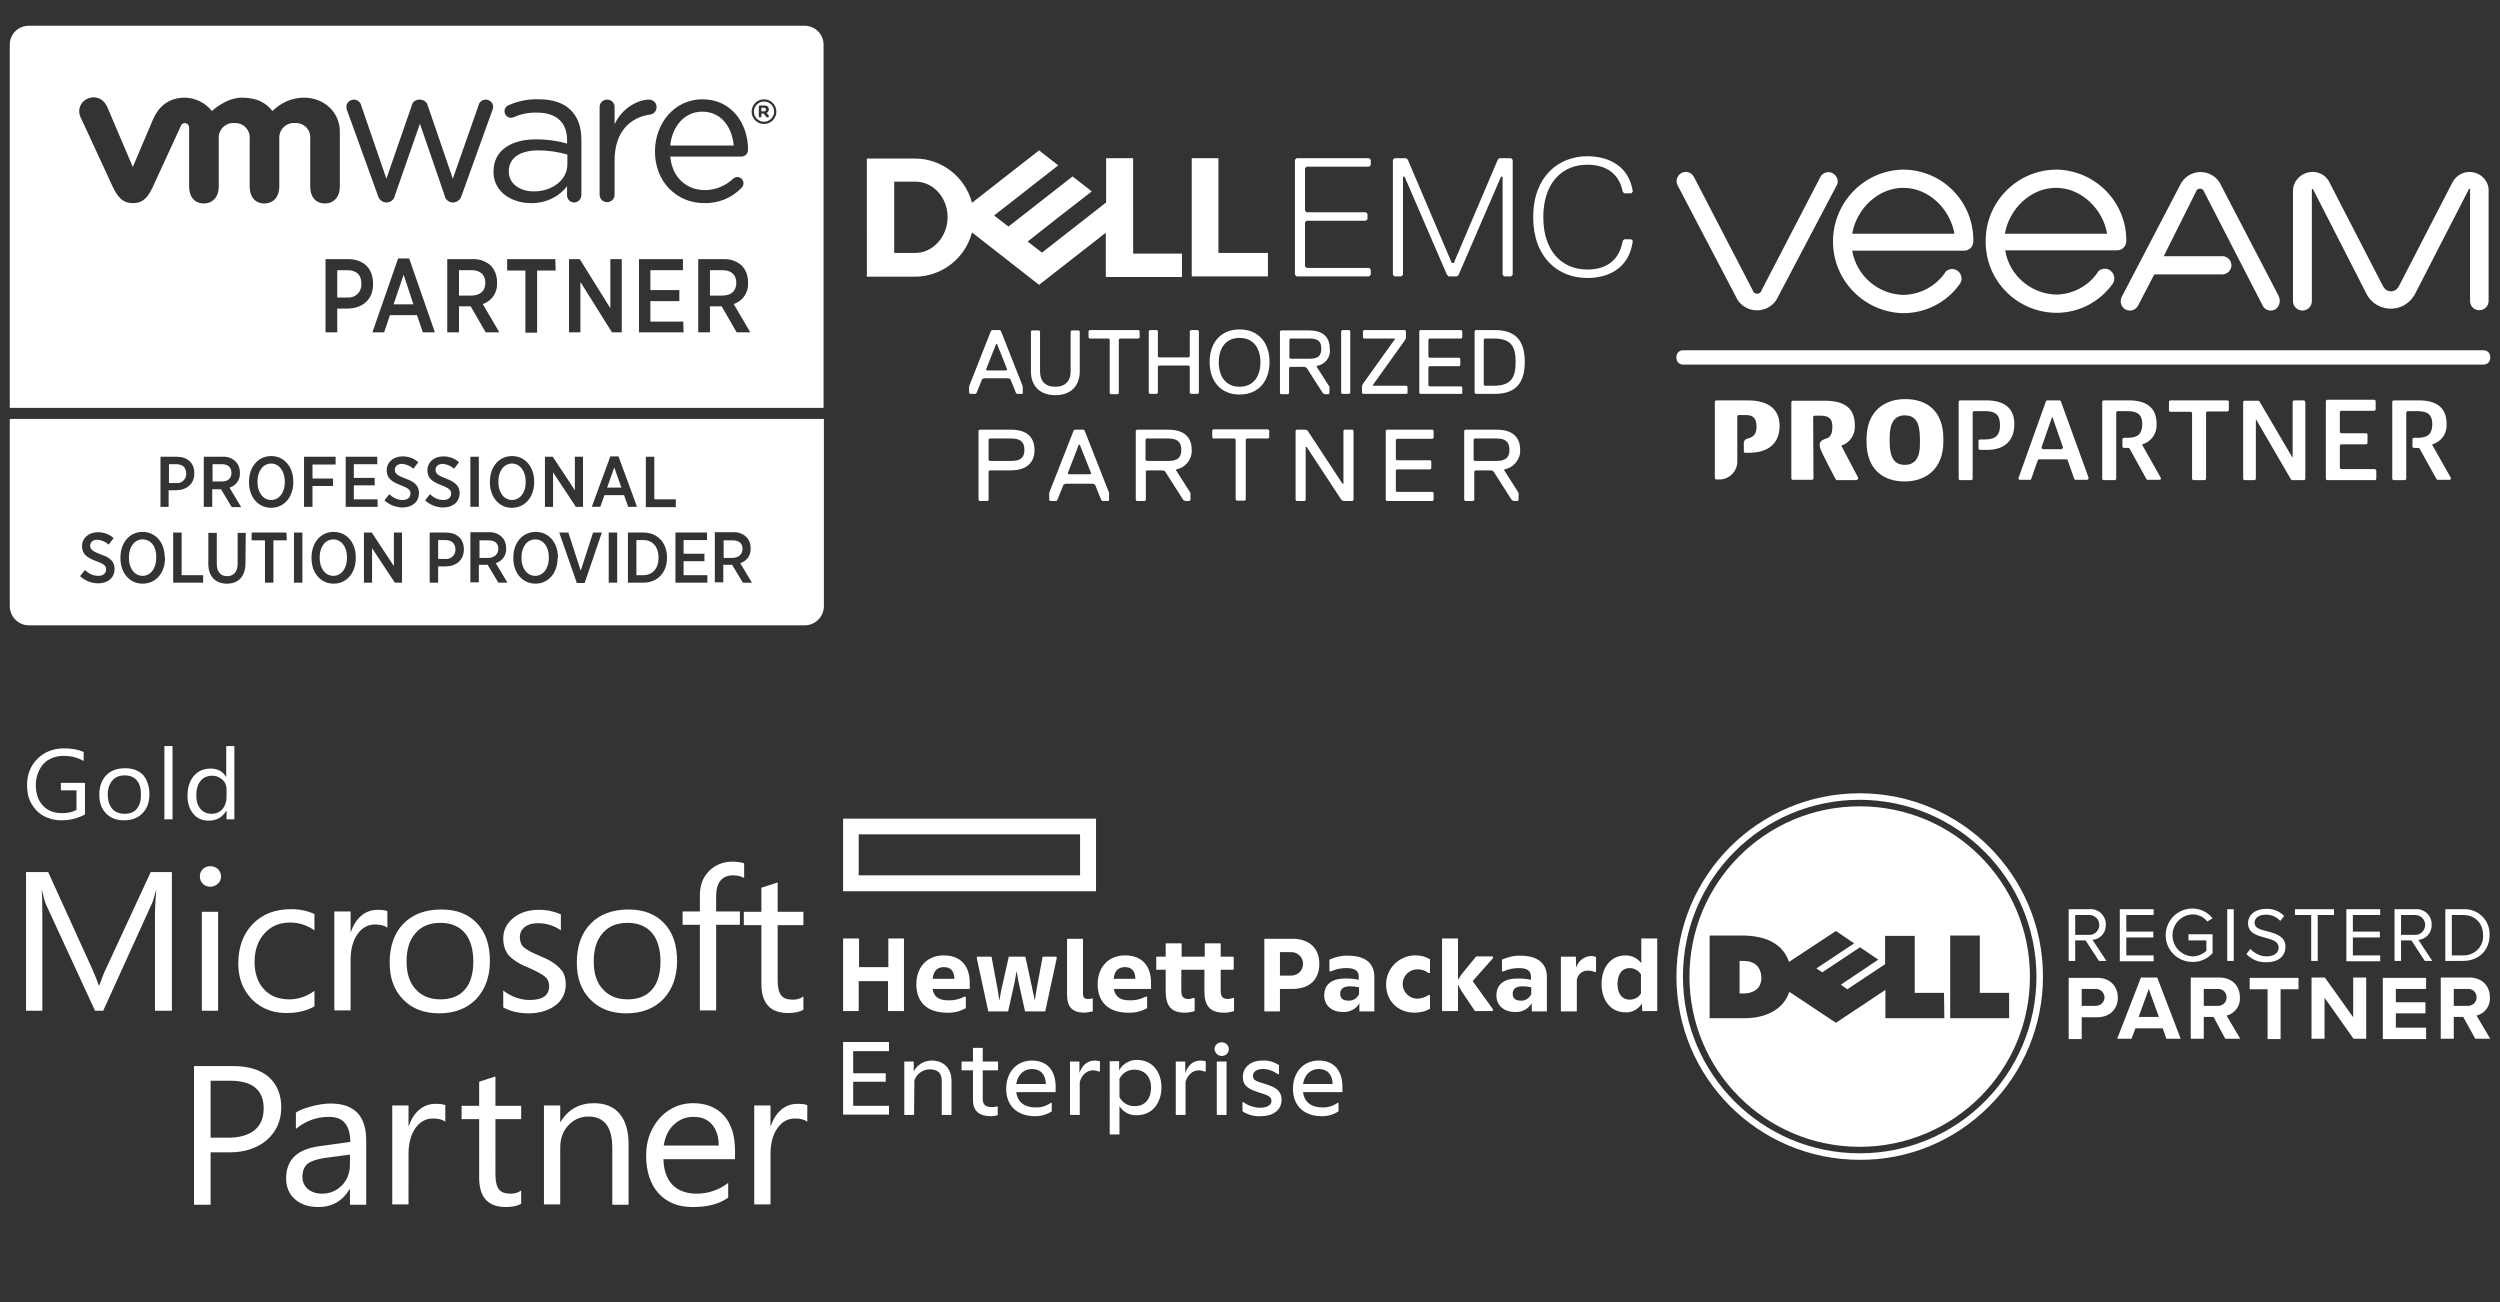 <svg id="Calque_1" xmlns="http://www.w3.org/2000/svg" viewBox="0 0 768 400"><rect x="0" y="0" width="768" height="400" fill="#333333" stroke="none"/><style>.st0{fill:#fff}</style><title>logosPlan de travail 1</title><path class="st0" d="M226.2 86.9c0-2.5-1.6-3.9-4.2-3.9h-3.9v7.8h3.8c2.8 0 4.3-1.5 4.3-3.9zm-51.9-39.4c-2.9-.9-6-1.3-9-1.3-5.8 0-9 2.5-9 6.4v.1c0 3.9 3.6 6.1 7.7 6.1 5.6 0 10.3-3.5 10.3-8.3v-3zm-25.2 39.4c0-2.5-1.6-3.9-4.2-3.9H141v7.8h3.8c2.8 0 4.3-1.5 4.3-3.9zM106.7 83h-3.1v8.4h3.1c2.2.2 4.1-1.4 4.3-3.6v-.6c.1-2.7-1.5-4.2-4.3-4.2zm14.2 10.5h6.1l-3-9.1zm94.8-59.2c-5.3 0-9.2 4.4-9.8 10.4h19.5c-.5-5.5-3.7-10.4-9.7-10.4zm19-3.1c-1.7 0-3.1 1.4-3.1 3.1 0 1.7 1.4 3.1 3.1 3.1 1.7 0 3.1-1.4 3.1-3.1 0-1.7-1.3-3.1-3.1-3.1.1 0 0 0 0 0zm1.5 2.4c0 .5-.3.9-.7 1.1l.6.7c.1.1.1.2.1.3 0 .2-.2.4-.4.4s-.3-.1-.4-.2l-.8-1h-.7v.8c0 .2-.2.4-.4.4s-.4-.2-.4-.4v-2.9c0-.2.2-.4.4-.4h1.3c.4 0 .8.1 1.1.4.2.2.3.5.3.8z"/><path class="st0" d="M247.1 7.9H8.9C5.6 7.9 3 10.5 3 13.7v111.6h250V13.7c0-3.2-2.6-5.8-5.9-5.8zm-31.3 22.6c8.9 0 14 7.4 14 15.5 0 1.2-.9 2.1-2.1 2.1h-21.8c.6 6.6 5.2 10.3 10.6 10.3 3.3 0 6.4-1.3 8.7-3.5.8-.7 2-.7 2.7.1.3.4.5.8.5 1.3 0 .6-.3 1.1-.7 1.5-3 3.1-7.1 4.7-11.4 4.6-8.3 0-15.1-6.4-15.1-15.9v-.1c.1-8.8 6.2-15.9 14.6-15.9zM95.3 57.4V42.5c.2-2.5-1.7-4.6-4.2-4.7h-.5c-2.5-.2-4.7 1.7-4.8 4.3v15.3c0 2.8-1.6 5.1-4.6 5.1s-4.5-2.3-4.5-5.1V42.5c.2-2.4-1.7-4.6-4.2-4.7H72c-2.5-.2-4.7 1.7-4.8 4.3v15.3c0 2.8-1.6 5.1-4.6 5.1s-4.5-2.3-4.5-5.1V39.2c0-.7-.6-1.4-1.3-1.4-.5 0-1 .3-1.2.8-.1.2-8.6 18.7-8.6 18.7-1.5 3.2-2.9 5.1-6.2 5.1-3 0-4.6-1.7-6.2-5.1l-9.8-21.2c-1.1-2.1-.2-4.7 1.9-5.7.1 0 .2-.1.2-.1 2.2-1 4.7-.1 5.8 2.1 0 0 0 .1.1.1l8 18.8L47 36.7c2.1-4.8 5.6-6.7 9.9-6.7 3.2.1 6.2 1.6 8.2 4.1 0 0 4.3-4.1 9.2-4.1 4.7 0 7.4 1.6 9.4 4.1 2.6-2.6 6.1-4.1 9.7-4.1 6 0 11 4.3 11 10.5v16.9c0 2.8-1.6 5.1-4.6 5.1s-4.5-2.3-4.5-5.1zm11.4 37.4h-3.1v7.3H100V79.6h6.9c4.7 0 7.7 2.8 7.7 7.5v.1c.1 4.9-3.4 7.6-7.9 7.6zm23.2 7.3l-1.8-5.3h-8.3l-1.8 5.3h-3.6l7.9-22.7h3.4l7.9 22.7h-3.7zM129 38l-7.7 22.1c-.2 1.2-1.3 2.1-2.5 2.1h-.1c-1.2 0-2.3-.9-2.6-2.1l-9.4-26c-.2-.4-.3-.8-.3-1.3 0-1.2 1.1-2.2 2.3-2.2 1.1 0 2.1.8 2.3 1.9l7.7 22.4 7.8-22.5c.2-1.1 1.2-1.8 2.3-1.8h.2c1.1 0 2.1.7 2.4 1.8l7.7 22.5 7.9-22.5c.2-1 1.1-1.8 2.2-1.8 1.2 0 2.2.9 2.3 2.1 0 .4-.1.9-.3 1.3l-9.4 26.1c-.3 1.2-1.3 2-2.5 2.1h-.2c-1.2 0-2.3-.9-2.5-2.1L129 38zm20.2 64.1l-4.6-8H141v8h-3.6V79.6h7.8c2.1-.1 4.2.7 5.7 2.1 1.2 1.4 1.8 3.1 1.8 5v.1c.2 3-1.6 5.7-4.4 6.6l5.1 8.7h-4.2zm21.5-19H165v19.1h-3.6V83.1h-5.6v-3.5h14.8l.1 3.5zm-7.6-20.7c-5.7 0-11.5-3.3-11.5-9.6v-.1c0-6.5 5.4-9.9 13.1-9.9 3.2 0 6.4.4 9.5 1.3V43c0-5.5-3.4-8.4-9.2-8.4-2.5-.1-4.9.4-7.2 1.4-.3.1-.5.2-.8.2-1.1 0-2-.9-2-2-.1-.8.5-1.6 1.3-1.9 2.9-1.3 6.1-1.9 9.2-1.8 4.3 0 7.7 1.1 9.9 3.4 2.1 2.1 3.2 5.1 3.2 9v17c0 1.2-.9 2.2-2.1 2.3h-.1c-1.2 0-2.1-.9-2.2-2v-3c-2.6 3.4-6.8 5.3-11.1 5.2zm27.9 39.7h-3l-9.7-15.5v15.5h-3.5V79.6h3.3l9.4 15.1V79.6h3.5v22.5zm-2.2-52.8v10.5c0 1.3-1 2.3-2.3 2.3-1.3 0-2.3-1-2.3-2.3V32.9c0-1.3 1-2.3 2.3-2.3 1.3 0 2.3 1 2.3 2.2v5.4c2.3-5.1 7.3-7.6 10.6-7.6 1.2 0 2.2.9 2.3 2.1v.2c0 1.2-.9 2.2-2 2.3-6 .8-10.9 5.2-10.9 14.1zm21.2 52.8h-13.7V79.6h13.5V83h-10v6.1h8.9v3.4h-8.9v6.3h10.1l.1 3.3zm16.3 0l-4.6-8h-3.6v8h-3.6V79.6h7.8c2.1-.1 4.2.7 5.7 2.1 1.2 1.4 1.8 3.1 1.8 5v.1c.2 3-1.6 5.7-4.4 6.6l5.1 8.7h-4.2zm12.2-67.8c0 2.1-1.7 3.8-3.8 3.8-2.1 0-3.8-1.7-3.8-3.8 0-2.1 1.7-3.8 3.8-3.8s3.8 1.7 3.8 3.8z"/><path class="st0" d="M234.7 33.1h-.8v1.1h.8c.4 0 .6-.2.6-.5.1-.4-.2-.6-.6-.6zm-70.3 132.6c-2.4 0-4.2 2.2-4.2 5.5v.2c0 3.3 1.8 5.5 4.2 5.5s4.2-2.2 4.2-5.5v-.2c0-3.3-1.7-5.5-4.2-5.5zm-7.1-23.3c-2.4 0-4.2 2.2-4.2 5.5v.2c0 3.3 1.8 5.5 4.2 5.5s4.2-2.2 4.2-5.5v-.1c0-3.3-1.8-5.6-4.2-5.6zm-54.9 23.3c-2.4 0-4.2 2.2-4.2 5.5v.2c0 3.3 1.8 5.5 4.2 5.5s4.2-2.2 4.2-5.5v-.2c0-3.3-1.8-5.5-4.2-5.5zm50.7 2.9c0-1.7-1.1-2.6-3-2.6h-2.8v5.4h2.8c1.8-.1 3-1.2 3-2.8zm-16.3-2.7h-2.2v5.8h2.2c1.5.2 2.9-.9 3.1-2.5v-.4c0-1.8-1.1-2.9-3.1-2.9zm-79.6-20.4c0-1.9-1.1-2.9-3.1-2.9h-2.2v5.8h2.2c1.5.2 2.9-.9 3.1-2.5v-.4zm-13.4 20.2c-2.4 0-4.2 2.2-4.2 5.5v.2c0 3.3 1.8 5.5 4.2 5.5s4.2-2.2 4.2-5.5v-.2c.1-3.3-1.7-5.5-4.2-5.5zm27.3-20.4c0-1.8-1.1-2.7-3-2.7h-2.8v5.3H68c2 .1 3.1-1 3.1-2.6zm12.2-2.9c-2.4 0-4.2 2.2-4.2 5.5v.2c0 3.3 1.8 5.5 4.2 5.5s4.2-2.2 4.2-5.5v-.1c0-3.3-1.8-5.6-4.2-5.6zm114.3 23.5h-2.1v10.8h2.1c2.8 0 4.7-2 4.7-5.3v-.1c0-3.4-1.9-5.4-4.7-5.4z"/><path class="st0" d="M3 128.7v57.5c0 3.2 2.6 5.9 5.9 5.9h238.3c3.2 0 5.9-2.6 5.9-5.9v-57.5H3zm195.4 11.6h2.6v13.1h6.6v2.4h-9.2v-15.5zm-31 0h2.4l6.8 10.3v-10.3h2.5v15.4h-2.2l-7-10.6v10.6h-2.5v-15.4zm-61.2 0h9.7v2.3h-7.2v4.2h6.4v2.3h-6.4v4.3h7.3v2.3h-9.8v-15.4zm-71 34.5c0 2.7-2.1 4.4-5 4.4-2.1 0-4.1-.8-5.6-2.2l1.5-1.9c1.1 1.1 2.5 1.8 4.1 1.8 1.5 0 2.4-.8 2.4-2 0-1-.5-1.6-3-2.5-2.9-1.1-4.4-2.2-4.4-4.6 0-2.5 2-4.3 4.9-4.3 1.8 0 3.5.6 4.8 1.8l-1.5 2c-1-.9-2.2-1.4-3.5-1.5-1.4 0-2.2.8-2.2 1.8 0 1.1.6 1.7 3.2 2.7 3 1 4.3 2.2 4.3 4.5zm15.5-3.4c0 4.6-2.8 7.9-6.9 7.9-4 0-6.8-3.3-6.8-7.8v-.2c0-4.6 2.8-7.9 6.8-7.9s6.8 3.3 6.8 7.8l.1.2zm1.2-15.7h-2.6v-15.4h4.9c3.4 0 5.5 1.9 5.5 5.1 0 3.4-2.5 5.2-5.7 5.2h-2.2v5.1zM62.4 179h-9.2v-15.4h2.6v13.1h6.6v2.3zm.3-38.7h5.6c1.5-.1 3 .4 4.1 1.5.9.9 1.3 2.1 1.3 3.4v.1c.1 2.1-1.2 3.9-3.2 4.5l3.6 6h-2.9l-3.3-5.5h-2.7v5.4h-2.6v-15.4zm12.7 32.8c0 4.1-2.3 6.2-5.7 6.2-3.4 0-5.7-2.1-5.7-6.1v-9.5h2.6v9.5c0 2.5 1.2 3.8 3.2 3.8 1.9 0 3.2-1.3 3.2-3.7v-9.6h2.5l-.1 9.4zm12.7-7.1H84v13h-2.6v-13h-4.1v-2.4H88l.1 2.4zm2-17.9c0 4.6-2.8 7.9-6.8 7.9s-6.8-3.3-6.8-7.8v-.2c0-4.6 2.8-7.9 6.8-7.9s6.8 3.3 6.8 7.8v.2zm2.8 30.9h-2.6v-15.4h2.6V179zm.5-38.7h9.7v2.4H96v4.3h6.3v2.3H96v6.4h-2.6v-15.4zm15.9 31.1c0 4.6-2.8 7.9-6.8 7.9s-6.8-3.3-6.8-7.8v-.2c0-4.6 2.8-7.9 6.8-7.9s6.8 3.3 6.8 7.8v.2zm14.2 7.6h-2.2l-7-10.6V179h-2.5v-15.4h2.4l6.8 10.3v-10.3h2.5V179zm5.2-27.5c0 2.7-2.1 4.4-5 4.4-2.1 0-4.1-.8-5.6-2.2l1.5-1.9c1.1 1.1 2.5 1.8 4.1 1.8 1.5 0 2.4-.8 2.4-2 0-1-.5-1.6-2.9-2.5-2.9-1.1-4.4-2.2-4.4-4.6 0-2.5 2-4.3 4.9-4.3 1.8 0 3.5.6 4.8 1.8l-1.5 2c-1-.9-2.2-1.4-3.5-1.5-1.4 0-2.2.8-2.2 1.8 0 1.1.6 1.7 3.2 2.7 2.9 1 4.2 2.2 4.2 4.5zm7-2.4c-2.9-1.1-4.4-2.2-4.4-4.6 0-2.5 2-4.3 4.9-4.3 1.8 0 3.5.6 4.8 1.8l-1.5 2c-1-.9-2.2-1.4-3.5-1.5-1.4 0-2.2.8-2.2 1.8 0 1.1.6 1.7 3.2 2.7 2.9 1.1 4.2 2.3 4.2 4.5 0 2.7-2.1 4.4-5 4.4-2.1 0-4.1-.8-5.6-2.2l1.5-1.9c1.1 1.1 2.5 1.8 4.1 1.8 1.5 0 2.4-.8 2.4-2 0-.9-.5-1.6-2.9-2.5zm6.8 19.7c0 3.4-2.5 5.2-5.7 5.2h-2.2v5H132v-15.4h4.9c3.5 0 5.6 1.9 5.6 5.2zm2-28.5h2.6v15.4h-2.6v-15.4zm8.6 38.7l-3.3-5.5h-2.7v5.4h-2.6v-15.4h5.6c1.5-.1 3 .4 4.1 1.5.9.9 1.3 2.1 1.3 3.4v.1c.1 2.1-1.2 3.9-3.2 4.5l3.6 6h-2.8zm-2.6-30.8v-.2c0-4.6 2.8-7.9 6.8-7.9s6.8 3.3 6.8 7.8v.2c0 4.6-2.8 7.9-6.9 7.9-3.9 0-6.7-3.3-6.7-7.8zm20.8 23.2c0 4.6-2.8 7.9-6.8 7.9s-6.8-3.3-6.8-7.8v-.2c0-4.6 2.8-7.9 6.9-7.9 4 0 6.8 3.3 6.8 7.8v.2zm8.3 7.7h-2.4l-5.4-15.5h2.8l3.8 11.7 3.8-11.7h2.7l-5.3 15.5zm10-.1H187v-15.4h2.6V179zm-3.9-26.9l-1.3 3.6h-2.6l5.7-15.5h2.5l5.7 15.5H193l-1.3-3.6h-6zm19.2 19.3c0 4.5-2.9 7.6-7.3 7.6h-4.7v-15.4h4.7c4.4 0 7.3 3.1 7.3 7.6v.2zm12.4 7.6h-9.8v-15.4h9.7v2.3H210v4.2h6.4v2.3H210v4.3h7.3v2.3zm10.9 0l-3.3-5.5h-2.7v5.4h-2.6v-15.4h5.6c1.5-.1 3 .4 4.1 1.5.9.9 1.3 2.1 1.3 3.4v.1c.1 2.1-1.2 3.9-3.2 4.5l3.6 6h-2.8z"/><path class="st0" d="M186.5 149.8h4.4l-2.2-6.2zm41.6 18.8c0-1.7-1.1-2.6-3-2.6h-2.8v5.4h2.8c1.9-.1 3-1.2 3-2.8zm259.5-83.2c7.3 0 13-3.6 14-11.4l-.5-.5H499l-.5.5c-1 5.7-4.7 8.8-10.9 8.8-7.8 0-13.5-5.7-13.5-16.1s5.7-16.1 13.5-16.1c6.2 0 9.9 3.1 10.9 8.3l.5.5h2.1l.5-.5c-1-7.3-6.7-10.9-14-10.9-8.8 0-16.6 6.2-16.6 18.7s7.7 18.7 16.6 18.7m-22.9-1V49.1l-.5-.5h-3.6l-.5.5-13.5 31.7h-.6l-13.5-31.7-.5-.5h-3.6l-.5.5v35.3l.5.5h2.1l.5-.5V54.3h.5l13 30.1.5.5h2.6l.5-.5 13-30.1h.5v30.1l.5.5h2.1l.5-.5zm-43.6 0v-1.6l-.5-.5h-19.2l-.5-.5V68.3l.5-.5h18.2l.5-.5v-1.6l-.5-.5h-18.2l-.5-.5v-13l.5-.5h19.2l.5-.5v-1.6l-.5-.5h-22.3l-.5.5v35.3l.5.5h22.3l.5-.5zm-31.6-6.7v7.2h-23.4V48.6h8.2v29.1zm-41.4 0V48.6h-8.3v13.6l-19.7 15.4-4.4-3.4 9.4-7.4 10.3-8-5.9-4.6-19.7 15.4-4.4-3.4 19.7-15.4-5.9-4.6-20.6 16.1c-2.1-8-9.3-13.6-17.6-13.6h-14.7V85H281c8.3 0 15.5-5.6 17.6-13.6l20.6 16.1 20.5-16v13.6h23.4v-7.2h-15zm-66.9 0h-6.5V55.8h6.5c5.5 0 9.9 4.9 9.9 10.9s-4.5 11-9.9 11zm32.9 43.3h-1.7l-.3-.3-1.7-4.2-.6-.3h-7.5l-.6.3-1.7 4.2-.3.3H298l-.3-.3v-2l6.7-17 .3-.3h2.5l.3.3 6.7 17v2l-.1.3zm-7.8-15.3h-.3l-3.1 7.8.3.3h5.9l.3-.3-3.1-7.8zm25.4 8.4c0 4.5-2.8 7.3-7.5 7.3s-7.5-2.8-7.5-7.3v-12.3l.3-.3h2.2l.3.3v12.3c0 2.8 1.4 4.7 4.7 4.7s4.7-2 4.7-4.7v-12.3l.3-.3h2.2l.3.3v12.3zm18.1-10.1H344l-.3.3v16.5l-.3.3h-2.2l-.3-.3v-16.5l-.3-.3h-5.9l-.3-.3v-2l.3-.3h15.1l.3.3v2l-.3.3zm18.2 17h-2.2l-.3-.3v-8.1l-.3-.3H356l-.3.3v8.1l-.3.3h-2.2l-.3-.3v-19l.3-.3h2.2l.3.3v7.8l.3.3h9.2l.3-.3v-7.8l.3-.3h2.2l.3.3v19l-.3.3zm12.8-19.8c5.9 0 9.2 4.2 9.2 10s-3.3 10-9.2 10-9.2-4.2-9.2-10 3.3-10 9.2-10zm0 17.6c4.2 0 6.4-3.1 6.4-7.5s-2.2-7.5-6.4-7.5-6.4 3.1-6.4 7.5 2.2 7.5 6.4 7.5zm23.7-6.4v.3l3.9 6.1v2l-.3.3H407l-.6-.3-5-7.8-.6-.3h-4.5l-.3.3v7.8l-.3.3h-2.2l-.3-.3v-19l.3-.3h8.6c3.9 0 6.4 1.7 6.4 5.6.4 2.6-1.4 4.9-4 5.3zm-2.2-8.4h-5.9l-.3.3v5.6l.3.3h5.9c2.5 0 3.6-.8 3.6-3.1s-1.1-3.1-3.6-3.1zm12.2 17h-2.2l-.3-.3v-19l.3-.3h2.2l.3.3v19l-.3.3zm17.6 0h-13.4l-.3-.3v-2.2l.3-.6 9.8-13.7v-.2H419l-.3-.3v-2l.3-.3h12.6l.3.3v2.2l-.3.6-9.8 13.7v.3h10.3l.3.3v2l-.3.2zm16.7 0h-12.5l-.3-.3v-19l.3-.3h12.6l.3.3v2l-.3.3h-9.8l-.3.3v5.3l.3.3h9.2l.3.3v2l-.3.3h-9.2l-.3.3v5.6l.3.3h9.8l.3.3v2h-.4zm10.4 0h-5.9l-.3-.3v-19l.3-.3h5.9c7 0 9.2 3.9 9.2 9.8s-2.3 9.8-9.2 9.8zm-.3-17h-2.8l-.3.3v13.9l.3.3h2.8c5.3 0 6.7-2.5 6.7-7.3s-1.4-7.2-6.7-7.2zm-148.3 40.5H304l-.3.3v8.8l-.3.3h-2.5l-.3-.3v-21.3l.3-.3h9.7c4.4 0 7.2 1.9 7.2 6.3s-3.2 6.2-7.2 6.2zm0-9.8H304l-.3.3v6.3l.3.3h6.6c2.8 0 4.1-.9 4.1-3.4s-1.3-3.5-4.1-3.5zm29.9 19.2h-1.9l-.3-.3-1.9-4.7-.6-.3h-8.5l-.6.3-1.9 4.7-.3.3h-1.9l-.3-.3v-2.2l7.5-19.1.3-.3h2.8l.3.3 7.5 19.1v2.2l-.2.3zm-8.8-17.3h-.3l-3.4 8.8.3.3h6.6l.3-.3-3.5-8.8zm29.6 7.6v.3l4.4 6.9v2.2l-.3.3h-1.3l-.6-.3-5.6-8.8-.6-.3h-5l-.3.3v8.8l-.3.3h-2.5l-.3-.3v-21.3l.3-.3h9.7c4.4 0 7.2 1.9 7.2 6.3.1 2.8-1.9 5.4-4.8 5.9zm-2.5-9.5h-6.6l-.3.3v6.3l.3.3h6.6c2.8 0 4.1-.9 4.1-3.4s-1.3-3.5-4.1-3.5zm30.8 0H383l-.3.3v18.5l-.3.3h-2.5l-.3-.3V135l-.3-.3h-6.6l-.3-.3v-2.2l.3-.3h16.9l.3.3v2.2l-.3.3zm25.9 19.2h-2.8l-.6-.3-10.7-16.3h-.3v16.3l-.3.3h-2.5l-.3-.3v-21.3l.3-.3h2.8l.6.3 10.7 16.3h.3v-16.3l.3-.3h2.5l.3.3v21.3l-.3.3zm24.6 0H426l-.3-.3v-21.3l.3-.3h14.1l.3.3v2.2l-.3.3h-11l-.3.3v6l.3.3h10.3l.3.3v2.2l-.3.3h-10.3l-.3.3v6.3l.3.3h11l.3.3v2.2l-.3.3zm22-9.7v.3l4.4 6.9v2.2l-.3.3H465l-.6-.3-5.6-8.8-.6-.3h-5l-.3.3v8.8l-.3.3h-2.5l-.3-.3v-21.3l.3-.3h9.7c4.4 0 7.2 1.9 7.2 6.3.1 2.8-2 5.4-4.9 5.9zm-2.5-9.5H453l-.3.3v6.3l.3.3h6.6c2.8 0 4.1-.9 4.1-3.4s-1.2-3.5-4.1-3.5zM760.1 53c-2.7-.7-5.4.6-6.7 3l-16.5 32c-.5.9-1.4 1.5-2.4 1.5s-1.9-.6-2.4-1.5l-16.5-32c-1.2-2.5-4-3.7-6.7-3-2.7.7-4.6 3.1-4.5 5.8v33.7c0 1.6 1.3 2.9 2.9 2.9 1.6 0 2.9-1.3 2.9-2.9V58.3c0-.1 0-.3.1-.3s.2.1.3.2L727 90.3c2.1 4.1 7.2 5.7 11.3 3.6 1.5-.8 2.8-2.1 3.6-3.6l16.5-32.1c0-.1.1-.2.3-.2.2 0 .1.2.1.3v34.2c0 1.6 1.3 2.8 2.9 2.8 1.5 0 2.8-1.3 2.8-2.8V58.9c.2-2.8-1.7-5.2-4.4-5.9zm-197.1.2c-1.4-.7-3.1-.2-3.8 1.2l-18 34.7c-.2.8-1 1.3-1.7 1.1-.5-.1-1-.5-1.1-1.1l-18-34.7c-.7-1.4-2.4-2-3.8-1.3-1.4.8-2 2.5-1.2 3.9l17.9 34.2c1.6 3.6 5.9 5.1 9.4 3.5 1.5-.7 2.8-1.9 3.5-3.5l18-34.2c.8-1.3.2-3-1.2-3.8zm21.7-1.1c-12.2.2-21.8 10.3-21.6 22.5.2 11.8 9.8 21.4 21.6 21.6 6.9 0 13.3-3.3 17.3-8.9 1-1.3.7-3.1-.6-4.1-1.2-.9-3-.7-3.9.5v.1c-2.9 4.2-7.7 6.7-12.8 6.8-7.8-.2-14.4-5.9-15.7-13.6h34.4c1.6 0 2.8-1.3 2.8-2.9.2-12-9.4-21.9-21.5-22zM569 71.8c1.3-7.6 7.9-14.1 15.7-14.1s14.4 6.5 15.7 14.1H569zm62.7-19.7c-12.1.1-21.8 10-21.7 22-.1 12.1 9.6 21.9 21.7 22 6.9 0 13.3-3.3 17.3-8.9.9-1.3.6-3.1-.7-4.1-1.2-.9-3-.7-3.9.5v.1c-2.9 4.2-7.6 6.7-12.7 6.8-7.8-.2-14.5-5.9-15.7-13.6h34.4c1.6 0 2.8-1.3 2.8-2.9.1-11.9-9.5-21.7-21.5-21.9zm-15.8 19.7c1.3-7.6 7.9-14.1 15.7-14.1s14.4 6.5 15.7 14.1h-31.4zm66.4-14.9c-1.6-3.5-5.7-5-9.2-3.4-1.5.7-2.7 1.9-3.4 3.4l-17.9 34.3c-.7 1.4-.2 3.2 1.2 3.9.4.2.9.3 1.3.3 1.1 0 2-.6 2.5-1.5l5-9.6h20.7c1.5.1 2.9-1.1 3-2.6.1-1.5-1.1-2.9-2.6-3h-18.2l9.9-19.8c.2-.7.9-1.1 1.6-.9.4.1.8.5.9.9l18 35c.7 1.4 2.4 1.9 3.8 1.2 1.4-.9 1.8-2.7 1.1-4.2l-17.7-34zm-108.9 78.8v-.8c0-8.7 5.6-12.3 11.9-12.3 6.6 0 11.7 3.6 11.7 12.2v.8c0 8.7-5.6 12.3-11.9 12.3-6.5 0-11.7-3.6-11.7-12.2zm16.4.3v-1.2c0-5.1-1.4-7.2-4.7-7.2-3 0-4.6 2.2-4.6 6.8v1.2c0 5.3 1.6 7.2 4.7 7.2s4.7-2.2 4.6-6.8zm-52.9-13h-9.6c-.3 0-.5.2-.5.5v23.3c0 .3.2.5.5.5h.9c3 0 5.5-2.5 5.5-5.5V128c0-.3.2-.5.5-.5h2.1c2.2 0 3.3.9 3.3 3.6 0 2.1-.8 3.1-2.6 3.6-.8.1-1.4.8-1.3 1.6v2.3c0 .3.2.5.5.5h1c6.1 0 9.5-2.9 9.5-8.4-.1-4.9-3.3-7.7-9.8-7.7zm33.9 23.7l-5.1-9.7v-.1c2.6-.9 4.3-3.4 4.1-6.2 0-5.3-3.1-7.6-9.3-7.6h-9.7c-.3 0-.5.2-.5.5v23.3c0 .3.2.5.5.5h5.8c.3 0 .5-.2.5-.5l-.1-18.7c0-.3.2-.5.5-.5h1.9c2.5 0 3.5 1 3.5 3.3 0 1.7-.3 3-1.5 3.6h-.1c-1.1.5-2.7.6-2.2 2.9.2 1.1 4.8 9.7 4.8 9.7.1.1.2.2.4.3h5.9c.3 0 .5-.2.6-.5.1-.2.1-.3 0-.3zm39.5-23.7h-8.1c-.3 0-.5.2-.5.5V147c0 .3.2.5.5.5h3.3c.3 0 .5-.2.5-.5v-20.2c0-.3.2-.5.5-.5h3.4c3.2 0 4.5 1.2 4.5 4.4 0 2.9-1.3 4.3-4.6 4.3h-1.5c-.3 0-.5.2-.5.5v2.2c0 .3.2.5.5.5h2.2c5.1 0 8.3-2.7 8.3-7.8.1-4.7-2.8-7.4-8.5-7.4zm22.8.3c-.1-.2-.2-.3-.4-.3h-3.8c-.2 0-.4.1-.4.3l-8.4 23.5c-.1.2 0 .5.3.6h3.2c.2 0 .4-.1.4-.3l2-5.7c.1-.2.2-.3.4-.3h8.4c.2 0 .4.1.4.3l2 5.7c.1.2.2.3.4.3h3.5c.3 0 .5-.2.5-.5v-.2l-8.5-23.4zm.2 14.7h-5.6c-.3 0-.5-.2-.5-.5v-.2l3.2-9.2h.1l3.2 9.2c.1.2 0 .5-.3.6 0 .1 0 .1-.1.1zm50.9-15h-17.4c-.3 0-.5.2-.5.5v2.5c0 .3.2.5.5.5h6.1c.3 0 .5.2.5.5v20c0 .3.2.5.5.5h3.3c.3 0 .5-.2.5-.5v-20.1c0-.3.2-.5.5-.5h6c.3 0 .5-.2.5-.5v-2.4c0-.3-.2-.5-.5-.5zm23.5 0h-2.9c-.3 0-.5.2-.5.5v17h-.1l-10.1-17.2c-.1-.1-.2-.2-.4-.2h-4.1c-.3 0-.5.2-.5.5V147c0 .3.2.5.5.5h2.9c.3 0 .5-.2.5-.5v-18.1h.1l10.7 18.4c.1.1.2.2.4.2h3.5c.3 0 .5-.2.5-.5v-23.5c-.1-.3-.3-.5-.5-.5zm21.8 21.1h-10.2c-.3 0-.5-.2-.5-.5V137c0-.3.2-.5.5-.5h7.5c.3 0 .5-.2.5-.5v-2.4c0-.3-.2-.5-.5-.5h-7.5c-.3 0-.5-.2-.5-.5v-5.9c0-.3.2-.5.5-.5h10c.3 0 .5-.2.5-.5v-2.4c0-.3-.2-.5-.5-.5H715c-.3 0-.5.2-.5.5V147c0 .3.2.5.5.5h14.5c.3 0 .5-.2.5-.5v-2.4c-.1-.3-.3-.5-.5-.5zm23.4 2.7l-5.7-10.1v-.2c2.8-.8 4.6-3.4 4.4-6.3 0-4.8-2.9-7.2-8.5-7.2h-7.7c-.3 0-.5.2-.5.5V147c0 .3.2.5.5.5h3.3c.3 0 .5-.2.5-.5v-20.2c0-.3.2-.5.5-.5h2.9c3.2 0 4.6 1.1 4.6 4s-1.3 4.2-4.5 4.2h-1.1c-.3 0-.5.2-.5.5v2.1c0 .3.2.5.5.5h1.3c.2 0 .3.1.4.2l5.2 9.4c.1.1.3.2.4.2h3.6c.3 0 .4-.3.4-.5v-.1zm-89.1 0l-5.7-10.1v-.2c2.8-.8 4.6-3.4 4.4-6.3 0-4.8-2.9-7.2-8.5-7.2h-7.7c-.3 0-.5.2-.5.5V147c0 .3.2.5.5.5h3.3c.3 0 .5-.2.5-.5v-20.2c0-.3.2-.5.5-.5h2.9c3.2 0 4.6 1.1 4.6 4s-1.3 4.2-4.5 4.2h-1.1c-.3 0-.5.2-.5.5v2.1c0 .3.2.5.5.5h1.3c.2 0 .3.1.4.2l5.2 9.4c.1.2.2.2.4.2h3.6c.3 0 .5-.2.4-.5.1 0 0-.1 0-.1zM517 107.6h246c1.1 0 2 .9 2 2v.4c0 1.1-.9 2-2 2H517c-1.1 0-2-.9-2-2v-.4c0-1.1.9-2 2-2zM259 251.5v22.3h77.7v-22.3H259zm72.8 17.4h-68v-12.6h68v12.6zm-58.7 51.3v2.7h-11v6.8h10v2.6h-10v7.4h11v2.7H259v-22.3h14.1zm7.7 22.3h-3v-16.4h2.9v3.1c1-2.1 3.2-3.4 5.5-3.4 3.8 0 6.1 2.5 6.1 6.2v10.5h-3V332c0-2.2-1.1-3.5-3.7-3.5-2.1 0-4 1.4-4.7 3.4l-.1 10.6zm23.8.4c-4.1 0-5.7-1.8-5.7-5v-9.1h-3.5v-2.7h3.5v-4.2h3v4.2h4.7v2.7h-4.7v8.8c0 2 1.1 2.5 3 2.5.5 0 1-.1 1.4-.2h.2v2.7c-.5.1-1.2.3-1.9.3zm13.4 0c-5.5 0-8.9-3.2-8.9-8.4 0-5.1 3.2-8.7 7.9-8.7 4.9 0 7.3 3.3 7.3 8.1v1.6h-12.1c.4 3.2 2.7 4.7 5.8 4.7 1.7.1 3.4-.4 4.8-1.4h.3v2.6c-1.5 1-3.3 1.5-5.1 1.5zm-5.8-9.9h9.1c-.1-3-1.7-4.6-4.3-4.6s-4.4 1.9-4.8 4.6zm25.4-3.8c-.6-.2-1.1-.4-1.8-.4-1.9 0-3.5 1.4-4.1 3.6v10.1h-3v-16.4h2.9v3.5c1-2.7 2.7-3.8 4.7-3.8.5 0 1.1.1 1.6.2v3.1l-.3.1zm6.3 10.6v8.7h-3V326h2.9v2.8c1.1-2 3.2-3.2 5.4-3.2 5 0 7.6 3.9 7.6 8.4 0 4.6-2.6 8.6-7.6 8.6-2.2.1-4.2-1-5.3-2.8zm9.7-5.7c0-3.3-1.9-5.5-5.2-5.5-1.9 0-3.7 1.1-4.5 2.8v5.6c.8 1.7 2.6 2.8 4.5 2.8 3.3.1 5.2-2.2 5.2-5.7zm16.5-4.9c-.6-.2-1.1-.4-1.8-.4-1.9 0-3.5 1.4-4.1 3.6v10.1h-3v-16.4h2.9v3.5c1-2.7 2.7-3.8 4.7-3.8.5 0 1.1.1 1.6.2v3.1l-.3.1zm5.2-4.8c-1.2 0-2.1-1-2.2-2.1 0-1.2 1-2.1 2.2-2.1 1.2 0 2.2.9 2.2 2.1 0 1.2-1 2.1-2.2 2.1zm1.5 18.1h-3v-16.4h3v16.4zm4.9-3.9h.3c1.5 1.1 3.4 1.7 5.2 1.7 1.8 0 3.4-.7 3.4-2.1s-1.3-1.8-3.9-2.6c-2.3-.8-4.9-1.6-4.9-4.7 0-3.2 2.6-5.1 6-5.1 1.8-.1 3.6.4 5.1 1.4v2.8h-.3c-1.4-1-3-1.6-4.7-1.6-1.9 0-3 .9-3 2.1 0 1.4 1.1 1.7 3.8 2.5 2.4.8 5 1.7 5 4.8 0 3.4-2.8 5.1-6.4 5.1-2 .1-3.9-.4-5.6-1.5v-2.8zm24.4 4.3c-5.5 0-8.9-3.2-8.9-8.4 0-5.1 3.2-8.7 7.9-8.7 4.9 0 7.3 3.3 7.3 8.1v1.6h-12.1c.4 3.2 2.7 4.7 5.8 4.7 1.7.1 3.4-.4 4.8-1.4h.3v2.6c-1.5 1-3.3 1.5-5.1 1.5zm-5.8-9.9h9.1c-.1-3-1.7-4.6-4.3-4.6s-4.4 1.9-4.8 4.6zm-122.6-44.7v22.3h-4.9v-9.2h-9v9.2H259v-22.3h4.9v8.8h9v-8.8h4.8zm13.2 22.8c-6.1 0-9.4-3.3-9.4-8.7s3.4-8.9 8.4-8.9c5.4 0 8 3.4 8 8.4v1.9h-11.4c.4 2.8 2.5 3.5 4.7 3.5 1.7.1 3.5-.3 5-1.1h.5v3.5c-1.7 1-3.8 1.5-5.8 1.4zm-4.4-10.4h6.7c-.1-2.5-1.2-3.6-3.2-3.6-1.7 0-3.2.8-3.5 3.6zm17.1 10l-3.5-16.2v-.6h4.5l1.9 10.2.5 3.3.6-3.3 2.3-10.2h5.1l2.2 10.2.7 3.3.5-3.3 1.9-10.2h4.3v.6l-3.5 16.2h-6.2l-2-9-.6-3.4-.6 3.4-2 9h-6.1zm29.6.4c-3.6 0-5.4-1.6-5.4-5.5v-17.2h4.9v16.9c0 1.2.5 1.6 1.6 1.6.4 0 .9-.1 1.3-.2h.1v4c-.8.2-1.6.3-2.5.4zm13.4 0c-6.1 0-9.4-3.3-9.4-8.7s3.4-8.9 8.4-8.9c5.4 0 8 3.4 8 8.4v1.9h-11.4c.4 2.8 2.5 3.5 4.7 3.5 1.7.1 3.5-.3 5-1.1h.5v3.5c-1.8 1-3.8 1.5-5.8 1.4zm-4.5-10.4h6.7c-.1-2.5-1.2-3.6-3.2-3.6-1.7 0-3.2.8-3.5 3.6zm27.9 3.9v-6.7h-7.1v6.5c0 1.7.6 2.5 2.2 2.5.5 0 .9-.1 1.4-.3h.5v4c-1 .3-2 .5-3 .5-4.1 0-5.9-2-5.9-6.5v-6.7h-2.9v-4h2.9v-4.1h4.9v4.1h7.1v-4.1h4.9v4.1h4v4h-4v6.5c0 1.7.6 2.5 2.2 2.5.5 0 .9-.1 1.4-.3h.5v4c-1 .3-2 .5-3 .5-4.3 0-6.1-2-6.1-6.5zm23.2-.8v6.9h-4.8v-22.3h8.7c4.9 0 8.2 2.7 8.2 7.7s-3.2 7.7-8.2 7.7h-3.9zm3.5-11.3h-3.5v7.2h3.5c2 0 3.6-1.6 3.6-3.6s-1.6-3.6-3.6-3.6zm20.9 15.7c-1 1.8-3 2.8-5.1 2.7-3.1 0-5.7-1.8-5.7-5.1s2.2-5.2 6.5-5.2c1.4 0 2.8.1 4.1.4v-1c0-1.8-1.2-2.6-3.8-2.6-1.6 0-3.2.3-4.7 1h-.5v-3.6c1.8-.8 3.8-1.3 5.8-1.2 5.3 0 8 2.4 8 6.5v10.6h-4.6v-2.5zm-.1-2.8v-2.1c-.9-.2-1.8-.3-2.8-.3-2 0-3 .8-3 2.3s1 2.1 2.5 2.1c1.4.1 2.7-.7 3.3-2zm8.3-3.1c.1-5 4.2-8.9 9.2-8.8 1.5 0 3 .4 4.3 1.2v4.2h-.5c-1-.8-2.3-1.2-3.6-1.1-2.5.1-4.4 2.2-4.3 4.7.1 2.3 2 4.2 4.3 4.3 1.3 0 2.6-.4 3.6-1.1h.5v4.2c-1.4.8-3 1.2-4.7 1.2-5 0-8.8-3.4-8.8-8.8zm22.1.2v8.1H443v-22.3h4.9V301l1.1-1.7 4.5-5.5h5.1v.6l-6.2 7 6.2 8.6v.6h-5.5l-4.1-6.1-1.1-2zm22.6 5.7c-1 1.8-3 2.8-5.1 2.7-3.1 0-5.7-1.8-5.7-5.1s2.2-5.2 6.5-5.2c1.4 0 2.8.1 4.1.4v-1c0-1.8-1.2-2.6-3.7-2.6-1.6 0-3.2.3-4.7 1h-.5v-3.6c1.8-.8 3.8-1.3 5.8-1.2 5.2 0 8 2.4 8 6.5v10.6h-4.6l-.1-2.5zm-.1-2.8v-2.1c-.9-.2-1.8-.3-2.7-.3-2 0-3 .8-3 2.3s1 2.1 2.5 2.1c1.3.1 2.6-.7 3.2-2zm13.8-8.1c.6-2.1 2.5-3.6 4.7-3.6.5 0 1 .1 1.4.3v4.6h-.5c-.5-.3-1.1-.4-1.7-.4-1.8-.2-3.4 1-3.7 2.8v9.7h-4.9v-16.8h4.6l.1 3.4zm20.2 11c-1.1 1.7-3 2.8-5 2.7-4.6 0-7.4-3.7-7.4-8.7 0-5.1 2.8-8.8 7.4-8.8 1.9 0 3.7.9 4.8 2.4v-7.6h4.9v22.3h-4.6l-.1-2.3zm-.3-3.1v-5.9c-.8-1.2-2.1-1.9-3.5-1.9-2.2 0-3.7 1.7-3.7 4.9 0 3.1 1.5 4.8 3.7 4.8 1.5 0 2.8-.7 3.5-1.9zm67.2 51.1c-31.1 0-56.3-25.2-56.3-56.3 0-31.1 25.2-56.3 56.3-56.3 31.1 0 56.3 25.2 56.3 56.3 0 14.9-5.9 29.3-16.5 39.8-10.5 10.6-24.8 16.6-39.8 16.5zm0-110.6c-30 0-54.3 24.3-54.3 54.3 0 30 24.3 54.3 54.3 54.3 30 0 54.3-24.3 54.3-54.3-.1-30-24.3-54.2-54.3-54.3zm69.4 43.2h-3.2v6.3h-2v-15.9h6.4c2.6-.2 4.8 1.7 5 4.3v.5c.1 2.4-1.7 4.5-4.1 4.6l4.3 6.5h-2.3l-4.1-6.3zm1-7.8h-4.2v6.1h4.2c1.7.1 3.1-1.2 3.2-2.9.1-1.7-1.2-3.1-2.9-3.2h-.3zm9.5-1.8h10.4v1.8h-8.4v5.1h8.3v1.8h-8.3v5.5h8.4v1.8h-10.4v-16zm22.3-.2c2.4 0 4.7 1.1 6.2 3l-1.6 1c-1.1-1.4-2.8-2.2-4.6-2.2-3.6.2-6.3 3.2-6.1 6.8.2 3.3 2.8 5.9 6.1 6.1 1.6 0 3.1-.6 4.3-1.7v-3.2h-5.5V287h7.4v5.8c-1.6 1.8-3.9 2.8-6.2 2.7-4.6 0-8.2-3.7-8.2-8.2 0-4.5 3.6-8.2 8.2-8.2zm10.7.2h2v15.9h-2v-15.9zm7.1 12.2c1.3 1.4 3.1 2.3 5 2.3 2.8 0 3.7-1.5 3.7-2.7 0-1.9-1.9-2.4-4-3-2.6-.7-5.4-1.4-5.4-4.5 0-2.6 2.3-4.4 5.5-4.4 2.1-.1 4.2.7 5.6 2.2l-1.2 1.5c-1.2-1.3-2.9-2-4.6-1.9-1.9 0-3.3 1-3.3 2.5 0 1.6 1.8 2.1 3.9 2.6 2.6.7 5.6 1.5 5.6 4.8 0 2.3-1.6 4.7-5.9 4.7-2.3.1-4.5-.8-6.1-2.5l1.2-1.6zm18.7-10.4h-5v-1.8h12v1.8h-5v14.1h-2v-14.1zm10.8-1.8h10.4v1.8h-8.4v5.1h8.3v1.8h-8.3v5.5h8.4v1.8h-10.4v-16zm20 9.6h-3.2v6.3h-2v-15.9h6.4c2.6-.2 4.8 1.7 5 4.3v.5c.1 2.4-1.7 4.5-4.1 4.6l4.3 6.5h-2.3l-4.1-6.3zm1-7.8h-4.2v6.1h4.2c1.7.1 3.1-1.2 3.2-2.9.1-1.7-1.2-3.1-2.9-3.2h-.3zm9.5-1.8h5.4c4.3-.2 7.9 3 8.1 7.3v.7c0 4.5-3.2 7.9-8.2 7.9h-5.4v-15.9zm5.4 14.2c3.2.1 6-2.4 6.1-5.6v-.6c0-3.4-2.2-6.2-6.1-6.2h-3.5v12.4h3.5zm-121.2 6.9h8.8c4.1 0 6.3 2.8 6.3 6.1s-2.3 6-6.3 6h-4.8v6.7h-4v-18.8zm8.2 3.4h-4.2v5.2h4.2c1.4.1 2.7-1 2.8-2.4.1-1.4-1-2.7-2.4-2.8h-.4zm20.7 12.1H656l-1.2 3.2h-4.4l7.3-18.8h5l7.2 18.8h-4.4l-1.1-3.2zm-7.4-3.5h6.2l-3.1-8.6-3.1 8.6zm23 0h-3v6.7h-4v-18.8h8.8c3.9 0 6.3 2.6 6.3 6.1.2 2.6-1.6 5-4.1 5.6l4.2 7.1h-4.6l-3.6-6.7zm1.2-8.6H677v5.2h4.2c1.4.1 2.7-.9 2.8-2.4s-.9-2.7-2.4-2.8h-.4zm15.4.1h-5.5v-3.5h15v3.5h-5.5v15.3h-4v-15.3zm17.5 2.6v12.6h-4v-18.8h4.1l8.7 12.2v-12.2h4v18.8H723l-8.9-12.6zm17.9-6.1h13.3v3.4H736v4.1h9.1v3.4H736v4.4h9.3v3.5H732v-18.8zm24.7 12h-2.9v6.7h-4v-18.8h8.8c3.9 0 6.3 2.6 6.3 6.1.2 2.6-1.6 5-4.1 5.6l4.2 7.1h-4.6l-3.7-6.7zm1.3-8.6h-4.2v5.2h4.2c1.4.1 2.7-.9 2.8-2.4s-.9-2.7-2.4-2.8h-.4z"/><path class="st0" d="M535.6 295.2h-1.2v10h1.2c3 0 5.5-1.5 5.5-4.8-.1-3.5-2.2-5.2-5.5-5.2z"/><path class="st0" d="M571.3 247.7c-28.9 0-52.3 23.4-52.3 52.3s23.4 52.3 52.3 52.3 52.3-23.4 52.3-52.3-23.4-52.3-52.3-52.3zm26 65.1h-18.1v-8.7L564 314.2l-14.3-9.5-.1.2c-1.8 5.2-7.1 7.9-13.8 7.9h-10.6v-25.4h10c7 0 12.4 2.4 14.3 7.9l.1.2L564 286l5.6 3.8-11.6 7.7 1.8 1.2 11.6-7.7 5.6 3.8-11.5 7.7 2 1.4 11.6-7.7v-8.7h9.1V305h9l.1 7.8zm1.8 0v-25.4h9.1V305h9v7.8h-18.1zm-546.4-2.3h-5.1v-28.6c0-2.3.1-5 .4-8.3h-.1c-.5 1.9-.9 3.3-1.3 4.1l-14.9 32.8h-2.5l-15-32.5c-.4-.9-.8-2.3-1.3-4.4h-.1c.2 1.7.2 4.5.2 8.3v28.6H8v-42.6h6.8l13.5 29.7c1 2.3 1.7 4 2 5.1h.2c1-2.7 1.7-4.5 2.1-5.2l13.7-29.6h6.5v42.6m14.2 0h-5v-30.4h5v30.4m.9-41.3c0 .9-.3 1.7-1 2.3-.7.6-1.4.9-2.3.9-.9 0-1.7-.3-2.3-.9-.6-.6-.9-1.4-.9-2.3 0-.9.3-1.6.9-2.2.6-.6 1.4-.9 2.3-.9.9 0 1.7.3 2.4.9.5.6.9 1.3.9 2.2m28.8 39.9c-2.4 1.4-5.3 2.1-8.6 2.1-2.9 0-5.4-.6-7.7-1.9-2.3-1.3-4-3.1-5.3-5.4-1.3-2.3-1.9-5-1.9-7.9 0-5 1.5-9.1 4.4-12.1 3-3.1 6.9-4.6 11.8-4.6 2.7 0 5.1.5 7.2 1.5v5c-2.3-1.6-4.8-2.4-7.5-2.4-3.2 0-5.9 1.1-7.9 3.4-2 2.2-3 5.2-3 8.7 0 3.5 1 6.4 2.9 8.4 1.9 2.1 4.5 3.1 7.8 3.1 2.7 0 5.3-.9 7.7-2.6v4.7M119 285c-.9-.7-2.2-1-3.8-1-2.2 0-4 1-5.4 3-1.4 2-2.1 4.7-2.1 7.9v15.5h-5V280h5v6.3h.1c.7-2.1 1.8-3.8 3.2-5 1.4-1.2 3.1-1.8 5-1.8 1.3 0 2.3.1 3 .4v5.1m26.4 10.4c0-3.8-.9-6.8-2.6-8.8-1.7-2-4.2-3.1-7.5-3.1-3.2 0-5.8 1-7.6 3.1-1.9 2.1-2.8 5-2.8 8.8 0 3.6.9 6.5 2.8 8.5 1.9 2.1 4.4 3.1 7.6 3.1 3.3 0 5.8-1 7.5-3 1.7-1.9 2.6-4.8 2.6-8.6m5.1-.2c0 4.8-1.4 8.7-4.2 11.7-2.8 2.9-6.6 4.4-11.4 4.4-4.6 0-8.3-1.4-11.1-4.3-2.8-2.9-4.1-6.6-4.1-11.3 0-5 1.4-9 4.2-11.9 2.8-2.9 6.7-4.4 11.7-4.4 4.6 0 8.3 1.4 10.9 4.2 2.7 2.8 4 6.7 4 11.6m23.3 7.2c0 2.6-1 4.8-3.1 6.4-2.1 1.6-4.9 2.5-8.3 2.5-3 0-5.5-.6-7.8-1.8v-5.2c2.5 1.9 5.2 2.9 8.1 2.9 4 0 6-1.4 6-4.3 0-1.1-.4-2.1-1.2-2.8-.8-.7-2.5-1.7-5.3-2.9-2.8-1.1-4.7-2.4-5.9-3.7-1.1-1.3-1.7-3.1-1.7-5.2 0-2.5 1-4.6 3.1-6.3 2.1-1.7 4.7-2.5 7.9-2.5 2.5 0 4.7.5 6.7 1.4v4.9c-2-1.4-4.4-2.2-7.1-2.2-1.7 0-3 .4-4 1.2-1 .8-1.5 1.8-1.5 3.1s.4 2.4 1.2 3.1c.8.7 2.4 1.6 4.8 2.6 3 1.2 5.1 2.5 6.3 3.9 1.2 1.1 1.8 2.8 1.8 4.9m29.1-7c0-3.8-.9-6.8-2.6-8.8-1.7-2-4.2-3.1-7.5-3.1-3.2 0-5.8 1-7.6 3.1-1.9 2.1-2.8 5-2.8 8.8 0 3.6.9 6.5 2.8 8.5 1.9 2.1 4.4 3.1 7.6 3.1 3.3 0 5.8-1 7.5-3 1.7-1.9 2.6-4.8 2.6-8.6m5.1-.2c0 4.8-1.4 8.7-4.2 11.7-2.8 2.9-6.6 4.4-11.4 4.4-4.6 0-8.3-1.4-11.1-4.3-2.8-2.9-4.1-6.6-4.1-11.3 0-5 1.4-9 4.2-11.9 2.8-2.9 6.7-4.4 11.7-4.4 4.6 0 8.3 1.4 10.9 4.2 2.7 2.8 4 6.7 4 11.6m20.6-25.5c-1-.5-2.1-.8-3.3-.8-3.5 0-5.3 2.2-5.3 6.4v4.7h7.3v4.1H220v26.3h-5v-26.3h-5.3V280h5.3v-4.9c0-3.1.9-5.6 2.8-7.5 1.9-1.9 4.3-2.9 7.2-2.9 1.5 0 2.7.2 3.6.5v4.5m18.2 40.5c-1.2.7-2.8 1-4.7 1-5.5 0-8.2-3-8.2-9v-18h-5.4v-4.1h5.4v-7.4l5-1.6v9h7.9v4.1h-7.9v17.2c0 2 .4 3.5 1.1 4.4.7.9 1.9 1.3 3.6 1.3 1.2 0 2.3-.3 3.2-1v4.1M81 340.5c0-5.6-3.4-8.5-10.3-8.5h-6v17.5h5.4c3.5 0 6.2-.8 8.1-2.3 1.9-1.6 2.8-3.8 2.8-6.7m5.4-.3c0 4.1-1.5 7.4-4.4 10-2.9 2.5-6.8 3.8-11.5 3.8h-5.8v16.1h-5.1v-42.6h12c4.7 0 8.3 1.1 10.9 3.3 2.6 2.3 3.9 5.4 3.9 9.4m21.1 14.5l-7.6 1c-2.6.4-4.4 1-5.4 1.8s-1.6 2.2-1.6 4.1c0 1.5.6 2.7 1.7 3.7 1.1.9 2.6 1.4 4.3 1.4 2.5 0 4.5-.9 6.2-2.6 1.6-1.7 2.4-3.8 2.4-6.4v-3m5 15.4h-5v-4.8h-.1c-2.2 3.7-5.4 5.5-9.6 5.5-3 0-5.4-.8-7.2-2.4-1.8-1.6-2.7-3.7-2.7-6.4 0-5.7 3.4-9 10.3-9.9l9.4-1.3c0-5.2-2.2-7.7-6.5-7.7-3.8 0-7.2 1.2-10.2 3.7v-5c.9-.7 2.5-1.3 4.7-1.9 2.2-.6 4.2-.9 5.9-.9 7.4 0 11 3.8 11 11.4v19.7m24.3-25.5c-.9-.7-2.2-1-3.8-1-2.2 0-4 1-5.4 3-1.4 2-2.1 4.7-2.1 7.9V370h-5v-30.4h5v6.3h.1c.7-2.1 1.8-3.8 3.2-5 1.4-1.2 3.1-1.8 5-1.8 1.3 0 2.3.1 3 .4v5.1m23.3 25.2c-1.2.7-2.8 1-4.7 1-5.5 0-8.2-3-8.2-9v-18h-5.4v-4.1h5.4v-7.4l5-1.6v9h7.9v4.1h-7.9V361c0 2 .4 3.5 1.1 4.4.7.9 1.9 1.3 3.6 1.3 1.2 0 2.3-.3 3.2-1v4.1m33 .3h-5v-17.4c0-6.4-2.4-9.7-7.3-9.7-2.5 0-4.5.9-6.2 2.7-1.7 1.8-2.5 4.1-2.5 6.9V370h-5v-30.4h5v5.1h.1c2.3-3.9 5.8-5.8 10.3-5.8 3.4 0 6.1 1.1 7.9 3.3 1.8 2.2 2.7 5.3 2.7 9.3v18.6m27.7-18.1c0-2.8-.7-5-2.1-6.6-1.4-1.6-3.3-2.3-5.7-2.3-2.3 0-4.3.8-6 2.4-1.7 1.6-2.7 3.8-3.1 6.4h16.9m5.1 4.2h-22.1c.1 3.4 1 6 2.8 7.9 1.8 1.8 4.3 2.7 7.4 2.7 3.5 0 6.8-1.1 9.7-3.3v4.5c-2.7 2-6.4 2.9-10.9 2.9s-7.9-1.4-10.5-4.2c-2.5-2.8-3.8-6.7-3.8-11.6 0-3 .6-5.8 1.9-8.2 1.3-2.5 3-4.4 5.2-5.8 2.2-1.4 4.6-2.1 7.3-2.1 4.1 0 7.2 1.3 9.5 3.8 2.3 2.6 3.4 6.2 3.4 10.8v2.6m22.2-11.5c-.9-.7-2.2-1-3.8-1-2.2 0-4 1-5.4 3-1.4 2-2.1 4.7-2.1 7.9V370h-5v-30.4h5v6.3h.1c.7-2.1 1.8-3.8 3.2-5 1.4-1.2 3.1-1.8 5-1.8 1.3 0 2.3.1 3 .4v5.1M26.1 250.2c-2.2 1.2-4.6 1.8-7.3 1.8-2 0-3.9-.5-5.5-1.4-1.6-.9-2.8-2.2-3.7-3.8-.9-1.6-1.3-3.5-1.3-5.6 0-3.3 1.1-6 3.2-8.1 2.1-2.1 4.9-3.2 8.2-3.2 2.4 0 4.4.4 6 1.1v2.8c-1.8-1.1-3.9-1.6-6.3-1.6-1.6 0-3 .4-4.3 1.1-1.3.7-2.3 1.8-3 3.2-.7 1.4-1.1 2.9-1.1 4.6 0 2.7.7 4.8 2.2 6.4 1.5 1.6 3.4 2.3 5.9 2.3 1.7 0 3.2-.3 4.4-1v-6h-4.8v-2.3h7.4v9.7m17.2-6.1c0-1.9-.4-3.4-1.3-4.4-.9-1-2.1-1.5-3.7-1.5s-2.9.5-3.8 1.6c-.9 1-1.4 2.5-1.4 4.4 0 1.8.5 3.2 1.4 4.3.9 1 2.2 1.5 3.8 1.5 1.6 0 2.9-.5 3.7-1.5.9-1.1 1.3-2.5 1.3-4.4m2.6-.1c0 2.4-.7 4.4-2.1 5.8-1.4 1.5-3.3 2.2-5.7 2.2-2.3 0-4.2-.7-5.5-2.1-1.4-1.4-2.1-3.3-2.1-5.7 0-2.5.7-4.5 2.1-6 1.4-1.5 3.4-2.2 5.9-2.2 2.3 0 4.1.7 5.5 2.1 1.2 1.5 1.9 3.5 1.9 5.9m7.1 7.7h-2.5v-22.5H53v22.5m16.6-6.9v-2.2c0-1.3-.4-2.3-1.3-3.1-.9-.8-1.9-1.2-3.1-1.2-1.5 0-2.7.5-3.6 1.6-.9 1.1-1.3 2.6-1.3 4.5 0 1.7.4 3.1 1.3 4.1.8 1 2 1.5 3.4 1.5s2.5-.5 3.4-1.5c.8-1 1.2-2.2 1.2-3.7m2.5 6.9h-2.5v-2.6h-.1c-1.2 2-3 3-5.4 3-2 0-3.6-.7-4.7-2.1-1.2-1.4-1.8-3.2-1.8-5.5 0-2.5.6-4.5 1.9-6.1 1.3-1.5 3-2.3 5.2-2.3 2.1 0 3.7.8 4.7 2.5h.1v-9.4H72v22.5"/></svg>